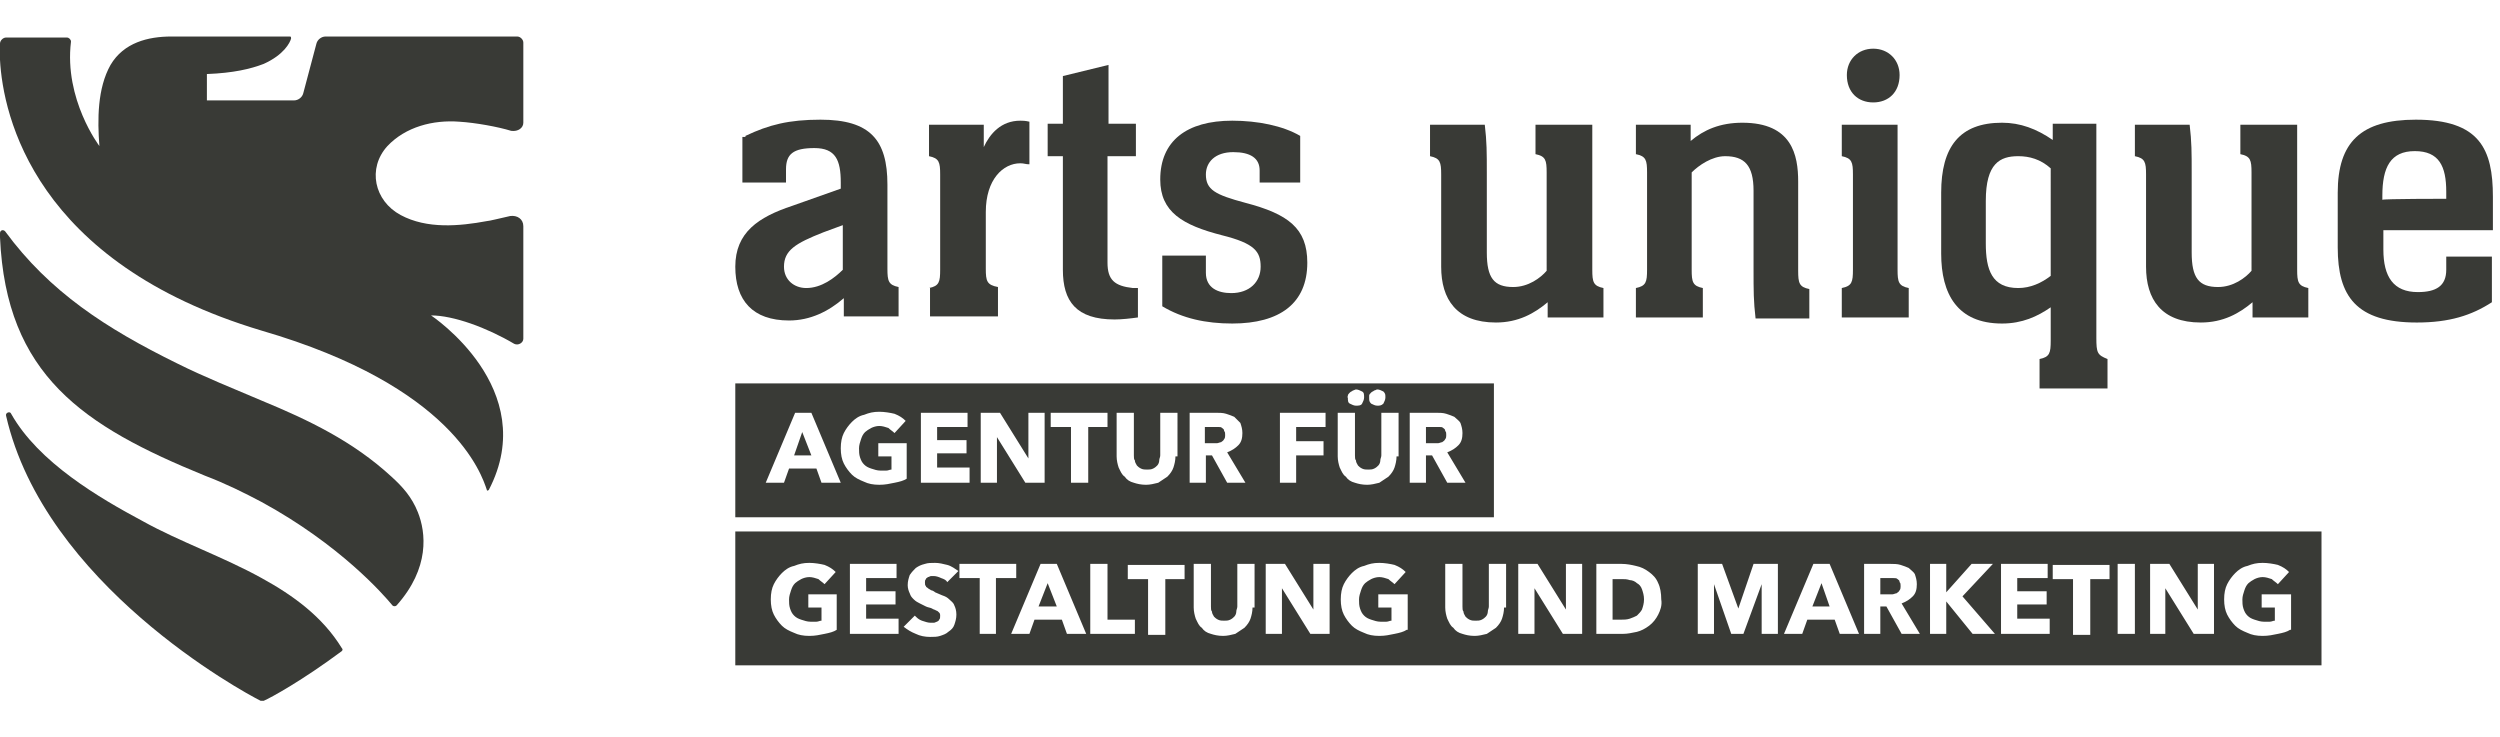 <?xml version="1.0" encoding="utf-8"?>
<!-- Generator: Adobe Illustrator 23.1.1, SVG Export Plug-In . SVG Version: 6.00 Build 0)  -->
<svg version="1.1" xmlns="http://www.w3.org/2000/svg" xmlns:xlink="http://www.w3.org/1999/xlink" x="0px" y="0px"
	 viewBox="0 0 246.5 72.7" style="enable-background:new 0 0 246.5 72.7;" xml:space="preserve">
<style type="text/css">
	.st0{fill:#393A36;}
</style>
<g id="Ebene_1">
	<g>
		<path class="st0" d="M33.7,64.2c-3.9,2.9-7,4.6-7.7,4.9c-0.1,0-0.2,0-0.3,0C23.9,68.2,4.4,57.6,0.6,41c-0.1-0.3,0.4-0.5,0.5-0.2
			c2.7,4.8,8.7,8.3,13,10.6c3.6,2,7.9,3.5,11.7,5.6c3.1,1.7,6,3.8,7.9,6.9C33.8,64,33.8,64.1,33.7,64.2z"/>
		<path class="st0" d="M51.6,12.1V4.2c0-0.3-0.3-0.6-0.6-0.6H32.1c-0.4,0-0.8,0.3-0.9,0.7l-1.3,4.9c-0.1,0.4-0.5,0.7-0.9,0.7h-8.6
			V7.3c2.6-0.1,4.3-0.5,5.6-1c2-0.9,2.6-2.1,2.7-2.5c0-0.1,0-0.2-0.1-0.2H16.9c-2.3,0-4.7,0.6-6,2.8c-1.3,2.3-1.3,5.4-1.1,8
			c0,0-3.5-4.6-2.8-10.3c0-0.2-0.2-0.4-0.4-0.4h-6C0.3,3.7,0,4,0,4.3v1.6c0.3,5.5,3.4,20,25.8,26.7C44.7,38.1,47.5,46.8,48,48.3
			c0,0.1,0.1,0.1,0.2,0c5.2-10-5.7-17.2-5.7-17.2c2.2,0,5.5,1.2,8.2,2.8c0.4,0.2,0.9-0.1,0.9-0.5c0-2.4,0-8.3,0-11.1
			c0-0.7-0.6-1.1-1.3-1c-0.9,0.2-2.1,0.5-2.3,0.5c-2.7,0.5-5.9,0.8-8.5-0.6s-3.3-4.6-1.3-6.8c1.8-1.9,4.5-2.6,7.1-2.4
			c1.6,0.1,3.8,0.5,5.1,0.9C51.1,13,51.6,12.6,51.6,12.1z"/>
		<path class="st0" d="M39.1,59.7c-0.1,0.1-0.3,0.1-0.4,0c-0.9-1.1-5.2-6-12.9-10.2c-1.7-0.9-3.5-1.8-5.6-2.6C8.2,42,0.6,37,0,23.4
			V23c0-0.3,0.3-0.4,0.5-0.2c4.4,6,10,9.6,16.9,13c2.8,1.4,5.6,2.5,8.4,3.7c4.6,1.9,9,4,12.8,7.5c1.1,1,2,2,2.6,3.5
			C42,52.5,42.4,56,39.1,59.7z"/>
	</g>
	<g>
		<path class="st0" d="M73.5,13.4c2.3-1.1,4.3-1.6,7.4-1.6c4.9,0,6.6,2,6.6,6.4v8.3c0,1.2,0.1,1.6,1.1,1.8v2.9h-5.4v-1.8
			c-1.5,1.3-3.3,2.2-5.4,2.2c-3.6,0-5.3-2-5.3-5.3c0-3.4,2.3-4.9,5.6-6l4.8-1.7v-0.6c0-2.2-0.5-3.4-2.6-3.4c-2.1,0-2.8,0.6-2.8,2.1
			V18h-4.3v-4.5H73.5z M81.2,22.9c-2.8,1.1-3.9,1.8-3.9,3.4c0,1.3,1,2.1,2.2,2.1c1.5,0,2.8-1,3.6-1.8v-4.4L81.2,22.9z"/>
		<path class="st0" d="M91.6,28.4c1-0.2,1.1-0.6,1.1-1.8v-9.4c0-1.2-0.1-1.6-1.1-1.8v-3.1H97v2.2c0.6-1.3,1.7-2.6,3.6-2.6
			c0.2,0,0.5,0,0.9,0.1v4.2c-0.4,0-0.5-0.1-0.9-0.1c-1.7,0-3.4,1.6-3.4,4.8v5.6c0,1.2,0.1,1.6,1.2,1.8v2.9h-6.7V28.4z"/>
		<path class="st0" d="M109.2,12.2h2.8v3.2h-2.8v10.5c0,1.7,0.7,2.3,2.5,2.5h0.5v2.9c-0.7,0.1-1.6,0.2-2.3,0.2
			c-3.8,0-5.1-1.8-5.1-4.9V15.4h-1.5v-3.2h1.5V7.5l4.5-1.1V12.2z"/>
		<path class="st0" d="M128.5,18h-4.3v-1.2c0-1.2-0.9-1.8-2.6-1.8c-1.8,0-2.7,1-2.7,2.2c0,1.5,0.9,2,3.9,2.8
			c4.2,1.1,6.1,2.5,6.1,5.9c0,4-2.7,6-7.4,6c-2.6,0-4.9-0.5-6.9-1.7v-5h4.3v1.7c0,1.5,1.2,2,2.5,2c1.8,0,2.9-1.1,2.9-2.6
			s-0.6-2.3-3.8-3.1c-3.9-1-6.1-2.3-6.1-5.5c0-3.8,2.6-5.8,7.1-5.8c2.5,0,5,0.5,6.7,1.5V18H128.5z"/>
		<path class="st0" d="M152.6,31.5v-1.7c-1.3,1.1-2.9,2-5.1,2c-3.9,0-5.4-2.3-5.4-5.5v-9.1c0-1.2-0.1-1.6-1.1-1.8v-3.1h5.4
			c0.2,1.7,0.2,2.7,0.2,4.8v7.8c0,2.5,0.7,3.4,2.6,3.4c1.5,0,2.7-0.9,3.3-1.6V17c0-1.2-0.1-1.6-1.1-1.8v-2.9h5.6v14.3
			c0,1.2,0.1,1.6,1.1,1.8v2.9h-5.5V31.5z"/>
		<path class="st0" d="M161.3,28.4c1-0.2,1.1-0.6,1.1-1.8V17c0-1.2-0.1-1.6-1.1-1.8v-2.9h5.4v1.6c1.3-1.1,2.9-1.8,5.1-1.8
			c4.9,0,5.5,3.2,5.5,5.8v8.8c0,1.2,0.1,1.6,1.1,1.8v2.9h-5.3c-0.2-1.7-0.2-2.7-0.2-4.9v-7.7c0-2.5-0.9-3.4-2.8-3.4
			c-1.3,0-2.6,0.9-3.3,1.6v9.6c0,1.2,0.1,1.6,1.1,1.8v2.9h-6.6L161.3,28.4L161.3,28.4z"/>
		<path class="st0" d="M181.6,28.4c1-0.2,1.1-0.6,1.1-1.8v-9.4c0-1.2-0.1-1.6-1.1-1.8v-3.1h5.5v14.3c0,1.2,0.1,1.6,1.1,1.8v2.9h-6.6
			V28.4z M184.7,10.1c-1.5,0-2.6-1-2.6-2.7c0-1.5,1.1-2.6,2.6-2.6c1.5,0,2.6,1.1,2.6,2.6C187.3,9.1,186.2,10.1,184.7,10.1z"/>
		<path class="st0" d="M201.1,38.3v-2.9c1-0.2,1.1-0.6,1.1-1.8v-3.3c-1.3,0.9-2.8,1.6-4.8,1.6c-4.4,0-6-2.9-6-6.9v-6
			c0-4.5,1.8-6.9,6-6.9c1.8,0,3.4,0.6,5,1.7v-1.6h4.3v21.1c0,1.5,0.1,1.7,1.1,2.1v2.9H201.1z M202.2,16.6c-1-0.9-2.1-1.2-3.2-1.2
			c-1.8,0-3.2,0.7-3.2,4.4V24c0,2.6,0.6,4.4,3.2,4.4c1.2,0,2.3-0.5,3.2-1.2V16.6z"/>
		<path class="st0" d="M222.1,31.5v-1.7c-1.3,1.1-2.9,2-5.1,2c-3.9,0-5.4-2.3-5.4-5.5v-9.1c0-1.2-0.1-1.6-1.1-1.8v-3.1h5.4
			c0.2,1.7,0.2,2.7,0.2,4.8v7.8c0,2.5,0.7,3.4,2.6,3.4c1.5,0,2.7-0.9,3.3-1.6V17c0-1.2-0.1-1.6-1.1-1.8v-2.9h5.6v14.3
			c0,1.2,0.1,1.6,1.1,1.8v2.9h-5.5V31.5z"/>
		<path class="st0" d="M235,22.8v1.8c0,2.7,1,4.2,3.4,4.2c1.8,0,2.8-0.6,2.8-2.2v-1.3h4.5v4.5c-2,1.3-4.2,2-7.4,2
			c-6,0-7.8-2.6-7.8-7.4V19c0-5,2.3-7.2,7.7-7.2c6.3,0,7.6,2.9,7.6,7.6v3.3H235V22.8z M241.2,19.6v-0.7c0-2.5-0.7-4-3.1-4
			s-3.2,1.6-3.2,4.4v0.4C235,19.6,241.2,19.6,241.2,19.6z"/>
	</g>
	<g>
		<path class="st0" d="M142.3,42.2c-0.1-0.1-0.2-0.1-0.4-0.1c-0.1,0-0.3,0-0.4,0h-0.9v1.6h0.8c0.1,0,0.3,0,0.4,0
			c0.1,0,0.3-0.1,0.4-0.1c0.1-0.1,0.2-0.1,0.3-0.3c0.1-0.1,0.1-0.3,0.1-0.4c0-0.2,0-0.3-0.1-0.4C142.5,42.3,142.4,42.3,142.3,42.2z"
			/>
		<path class="st0" d="M120.5,42.2c-0.1-0.1-0.2-0.1-0.4-0.1c-0.1,0-0.3,0-0.4,0h-0.9v1.6h0.8c0.1,0,0.3,0,0.4,0
			c0.1,0,0.3-0.1,0.4-0.1c0.1-0.1,0.2-0.1,0.3-0.3c0.1-0.1,0.1-0.3,0.1-0.4c0-0.2,0-0.3-0.1-0.4C120.7,42.3,120.6,42.3,120.5,42.2z"
			/>
		<polygon class="st0" points="78.3,44.9 80,44.9 79.1,42.6 		"/>
		<path class="st0" d="M72.5,37.8v13.2h74.8V37.8H72.5z M135,39c0-0.1,0.1-0.2,0.2-0.3c0.1-0.1,0.2-0.1,0.3-0.2
			c0.1,0,0.2-0.1,0.3-0.1c0.2,0,0.4,0.1,0.6,0.2c0.2,0.2,0.2,0.3,0.2,0.6c0,0.2-0.1,0.4-0.2,0.6c-0.2,0.2-0.4,0.2-0.6,0.2
			c-0.2,0-0.4-0.1-0.6-0.2c-0.2-0.2-0.2-0.3-0.2-0.6C135,39.2,135,39.1,135,39z M132.9,39c0-0.1,0.1-0.2,0.2-0.3
			c0.1-0.1,0.2-0.1,0.3-0.2c0.1,0,0.2-0.1,0.3-0.1c0.2,0,0.4,0.1,0.6,0.2s0.2,0.3,0.2,0.6c0,0.2-0.1,0.4-0.2,0.6s-0.4,0.2-0.6,0.2
			s-0.4-0.1-0.6-0.2s-0.2-0.3-0.2-0.6C132.8,39.2,132.9,39.1,132.9,39z M81,47.6l-0.5-1.4h-2.7l-0.5,1.4h-1.8l2.9-6.9H80l2.9,6.9H81
			z M89.4,47.2c-0.3,0.2-0.7,0.3-1.2,0.4c-0.5,0.1-0.9,0.2-1.5,0.2c-0.6,0-1.1-0.1-1.5-0.3c-0.5-0.2-0.9-0.4-1.2-0.7
			c-0.3-0.3-0.6-0.7-0.8-1.1c-0.2-0.4-0.3-0.9-0.3-1.5c0-0.6,0.1-1.1,0.3-1.5c0.2-0.4,0.5-0.8,0.8-1.1c0.3-0.3,0.7-0.6,1.2-0.7
			c0.5-0.2,0.9-0.3,1.5-0.3c0.5,0,1.1,0.1,1.5,0.2c0.5,0.2,0.8,0.4,1.1,0.7l-1.1,1.2c-0.2-0.2-0.4-0.3-0.6-0.5
			c-0.3-0.1-0.6-0.2-0.9-0.2c-0.3,0-0.6,0.1-0.8,0.2c-0.2,0.1-0.5,0.3-0.6,0.4c-0.2,0.2-0.3,0.4-0.4,0.7c-0.1,0.3-0.2,0.6-0.2,0.9
			c0,0.3,0,0.6,0.1,0.9c0.1,0.3,0.2,0.5,0.4,0.7c0.2,0.2,0.4,0.3,0.7,0.4c0.3,0.1,0.6,0.2,0.9,0.2c0.2,0,0.4,0,0.6,0
			c0.2,0,0.3-0.1,0.5-0.1v-1.3h-1.3v-1.3h2.8V47.2z M95.6,47.6h-4.8v-6.9h4.6v1.4h-3v1.3h2.9v1.3h-2.9v1.4h3.2V47.6z M103,47.6h-1.9
			l-2.8-4.5h0l0,4.5h-1.6v-6.9h1.9l2.8,4.5h0l0-4.5h1.6V47.6z M109.3,42.1h-2v5.5h-1.7v-5.5h-2v-1.4h5.6V42.1z M115.9,45
			c0,0.4-0.1,0.8-0.2,1.1c-0.1,0.3-0.3,0.6-0.6,0.9c-0.3,0.2-0.6,0.4-0.9,0.6c-0.4,0.1-0.8,0.2-1.2,0.2c-0.5,0-0.9-0.1-1.2-0.2
			c-0.4-0.1-0.7-0.3-0.9-0.6c-0.3-0.2-0.4-0.5-0.6-0.9c-0.1-0.3-0.2-0.7-0.2-1.1v-4.3h1.7v4.2c0,0.2,0,0.4,0.1,0.5
			c0,0.2,0.1,0.3,0.2,0.5c0.1,0.1,0.2,0.2,0.4,0.3c0.2,0.1,0.4,0.1,0.6,0.1c0.2,0,0.4,0,0.6-0.1c0.2-0.1,0.3-0.2,0.4-0.3
			c0.1-0.1,0.2-0.3,0.2-0.5c0-0.2,0.1-0.3,0.1-0.5v-4.2h1.7V45z M121,47.6l-1.5-2.7h-0.6v2.7h-1.6v-6.9h2.6c0.3,0,0.7,0,1,0.1
			c0.3,0.1,0.6,0.2,0.8,0.3c0.2,0.2,0.4,0.4,0.6,0.6c0.1,0.3,0.2,0.6,0.2,1c0,0.5-0.1,0.9-0.4,1.2c-0.3,0.3-0.6,0.5-1.1,0.7l1.8,3
			H121z M130.7,42.1h-2.9v1.4h2.7v1.4h-2.7v2.7h-1.6v-6.9h4.5V42.1z M137.7,45c0,0.4-0.1,0.8-0.2,1.1c-0.1,0.3-0.3,0.6-0.6,0.9
			c-0.3,0.2-0.6,0.4-0.9,0.6c-0.4,0.1-0.8,0.2-1.2,0.2c-0.5,0-0.9-0.1-1.2-0.2c-0.4-0.1-0.7-0.3-0.9-0.6c-0.3-0.2-0.4-0.5-0.6-0.9
			c-0.1-0.3-0.2-0.7-0.2-1.1v-4.3h1.7v4.2c0,0.2,0,0.4,0.1,0.5c0,0.2,0.1,0.3,0.2,0.5c0.1,0.1,0.2,0.2,0.4,0.3
			c0.2,0.1,0.4,0.1,0.6,0.1c0.2,0,0.4,0,0.6-0.1c0.2-0.1,0.3-0.2,0.4-0.3c0.1-0.1,0.2-0.3,0.2-0.5c0-0.2,0.1-0.3,0.1-0.5v-4.2h1.7
			V45z M142.7,47.6l-1.5-2.7h-0.6v2.7H139v-6.9h2.6c0.3,0,0.7,0,1,0.1c0.3,0.1,0.6,0.2,0.8,0.3c0.2,0.2,0.5,0.4,0.6,0.6
			c0.1,0.3,0.2,0.6,0.2,1c0,0.5-0.1,0.9-0.4,1.2c-0.3,0.3-0.6,0.5-1.1,0.7l1.8,3H142.7z"/>
	</g>
	<g>
		<path class="st0" d="M161.4,57.5c-0.2-0.2-0.5-0.3-0.7-0.3c-0.3-0.1-0.5-0.1-0.8-0.1H159v4h0.8c0.3,0,0.6,0,0.9-0.1
			c0.3-0.1,0.5-0.2,0.7-0.3c0.2-0.2,0.4-0.4,0.5-0.6c0.1-0.3,0.2-0.6,0.2-1c0-0.4-0.1-0.7-0.2-1C161.8,57.8,161.6,57.6,161.4,57.5z"
			/>
		<polygon class="st0" points="178.7,59.8 180.4,59.8 179.6,57.5 		"/>
		<polygon class="st0" points="102.4,59.8 104.2,59.8 103.3,57.5 		"/>
		<path class="st0" d="M187.1,57.1c-0.1-0.1-0.2-0.1-0.4-0.1c-0.1,0-0.3,0-0.4,0h-0.9v1.6h0.8c0.1,0,0.3,0,0.4,0
			c0.1,0,0.3-0.1,0.4-0.1c0.1-0.1,0.2-0.1,0.3-0.3c0.1-0.1,0.1-0.3,0.1-0.4c0-0.2,0-0.3-0.1-0.4C187.3,57.2,187.2,57.2,187.1,57.1z"
			/>
		<path class="st0" d="M72.5,52.4v13.2h156.4V52.4H72.5z M82.5,62.1c-0.3,0.2-0.7,0.3-1.2,0.4c-0.5,0.1-0.9,0.2-1.5,0.2
			c-0.6,0-1.1-0.1-1.5-0.3c-0.5-0.2-0.9-0.4-1.2-0.7c-0.3-0.3-0.6-0.7-0.8-1.1c-0.2-0.4-0.3-0.9-0.3-1.5c0-0.6,0.1-1.1,0.3-1.5
			c0.2-0.4,0.5-0.8,0.8-1.1c0.3-0.3,0.7-0.6,1.2-0.7c0.5-0.2,0.9-0.3,1.5-0.3c0.5,0,1.1,0.1,1.5,0.2c0.5,0.2,0.8,0.4,1.1,0.7
			l-1.1,1.2c-0.2-0.2-0.4-0.3-0.6-0.5c-0.3-0.1-0.6-0.2-0.9-0.2c-0.3,0-0.6,0.1-0.8,0.2c-0.2,0.1-0.5,0.3-0.6,0.4
			c-0.2,0.2-0.3,0.4-0.4,0.7c-0.1,0.3-0.2,0.6-0.2,0.9c0,0.3,0,0.6,0.1,0.9c0.1,0.3,0.2,0.5,0.4,0.7c0.2,0.2,0.4,0.3,0.7,0.4
			c0.3,0.1,0.6,0.2,0.9,0.2c0.2,0,0.4,0,0.6,0c0.2,0,0.3-0.1,0.5-0.1v-1.3h-1.3v-1.3h2.8V62.1z M88.6,62.5h-4.8v-6.9h4.6V57h-3v1.3
			h2.9v1.3h-2.9v1.4h3.2V62.5z M91.3,57.8c0,0.1,0.1,0.1,0.2,0.2c0.1,0.1,0.2,0.1,0.3,0.2c0.1,0,0.3,0.1,0.4,0.2
			c0.2,0.1,0.5,0.2,0.7,0.3c0.3,0.1,0.5,0.2,0.7,0.4c0.2,0.2,0.4,0.3,0.5,0.6c0.1,0.2,0.2,0.5,0.2,0.9c0,0.4-0.1,0.7-0.2,1
			c-0.1,0.3-0.3,0.5-0.6,0.7c-0.2,0.2-0.5,0.3-0.8,0.4c-0.3,0.1-0.6,0.1-1,0.1c-0.5,0-1-0.1-1.4-0.3c-0.5-0.2-0.8-0.4-1.2-0.7
			l1.1-1.1c0.2,0.2,0.4,0.4,0.7,0.5c0.3,0.1,0.6,0.2,0.8,0.2c0.1,0,0.2,0,0.4,0c0.1,0,0.2-0.1,0.3-0.1c0.1-0.1,0.2-0.1,0.2-0.2
			c0.1-0.1,0.1-0.2,0.1-0.4c0-0.1,0-0.2-0.1-0.3c-0.1-0.1-0.2-0.2-0.3-0.2c-0.1-0.1-0.3-0.1-0.4-0.2c-0.2-0.1-0.4-0.1-0.6-0.2
			c-0.2-0.1-0.4-0.2-0.6-0.3c-0.2-0.1-0.4-0.2-0.6-0.4c-0.2-0.2-0.3-0.3-0.4-0.6c-0.1-0.2-0.2-0.5-0.2-0.8c0-0.4,0.1-0.7,0.2-1
			c0.2-0.3,0.4-0.5,0.6-0.7c0.3-0.2,0.5-0.3,0.9-0.4c0.3-0.1,0.6-0.1,1-0.1c0.4,0,0.8,0.1,1.2,0.2c0.4,0.1,0.8,0.4,1.1,0.6l-1.1,1.1
			c-0.1-0.2-0.3-0.3-0.6-0.4c-0.2-0.1-0.5-0.2-0.7-0.2c-0.1,0-0.2,0-0.3,0c-0.1,0-0.2,0.1-0.3,0.1c-0.1,0.1-0.2,0.1-0.2,0.2
			c-0.1,0.1-0.1,0.2-0.1,0.3C91.2,57.6,91.2,57.7,91.3,57.8z M98.3,62.5h-1.7v-5.5h-2v-1.4h5.6v1.4h-2V62.5z M105.2,62.5l-0.5-1.4
			H102l-0.5,1.4h-1.8l2.9-6.9h1.6l2.9,6.9H105.2z M111.9,62.5h-4.4v-6.9h1.7v5.5h2.7V62.5z M116.9,57.1h-2v5.5h-1.7v-5.5h-2v-1.4
			h5.6V57.1z M123.5,59.9c0,0.4-0.1,0.8-0.2,1.1c-0.1,0.3-0.3,0.6-0.6,0.9c-0.3,0.2-0.6,0.4-0.9,0.6c-0.4,0.1-0.8,0.2-1.2,0.2
			c-0.5,0-0.9-0.1-1.2-0.2c-0.4-0.1-0.7-0.3-0.9-0.6c-0.3-0.2-0.4-0.5-0.6-0.9c-0.1-0.3-0.2-0.7-0.2-1.1v-4.3h1.7v4.2
			c0,0.2,0,0.4,0.1,0.5c0,0.2,0.1,0.3,0.2,0.5c0.1,0.1,0.2,0.2,0.4,0.3c0.2,0.1,0.4,0.1,0.6,0.1c0.2,0,0.4,0,0.6-0.1
			c0.2-0.1,0.3-0.2,0.4-0.3c0.1-0.1,0.2-0.3,0.2-0.5c0-0.2,0.1-0.3,0.1-0.5v-4.2h1.7V59.9z M131.1,62.5h-1.9l-2.8-4.5h0l0,4.5h-1.6
			v-6.9h1.9l2.8,4.5h0l0-4.5h1.6V62.5z M138.7,62.1c-0.3,0.2-0.7,0.3-1.2,0.4c-0.5,0.1-0.9,0.2-1.5,0.2c-0.6,0-1.1-0.1-1.5-0.3
			c-0.5-0.2-0.9-0.4-1.2-0.7c-0.3-0.3-0.6-0.7-0.8-1.1c-0.2-0.4-0.3-0.9-0.3-1.5c0-0.6,0.1-1.1,0.3-1.5c0.2-0.4,0.5-0.8,0.8-1.1
			c0.3-0.3,0.7-0.6,1.2-0.7c0.5-0.2,0.9-0.3,1.5-0.3c0.5,0,1.1,0.1,1.5,0.2c0.5,0.2,0.8,0.4,1.1,0.7l-1.1,1.2
			c-0.2-0.2-0.4-0.3-0.6-0.5c-0.3-0.1-0.6-0.2-0.9-0.2c-0.3,0-0.6,0.1-0.8,0.2c-0.2,0.1-0.5,0.3-0.6,0.4c-0.2,0.2-0.3,0.4-0.4,0.7
			c-0.1,0.3-0.2,0.6-0.2,0.9c0,0.3,0,0.6,0.1,0.9c0.1,0.3,0.2,0.5,0.4,0.7c0.2,0.2,0.4,0.3,0.7,0.4c0.3,0.1,0.6,0.2,0.9,0.2
			c0.2,0,0.4,0,0.6,0c0.2,0,0.3-0.1,0.5-0.1v-1.3h-1.3v-1.3h2.9V62.1z M148.3,59.9c0,0.4-0.1,0.8-0.2,1.1c-0.1,0.3-0.3,0.6-0.6,0.9
			c-0.3,0.2-0.6,0.4-0.9,0.6c-0.4,0.1-0.8,0.2-1.2,0.2c-0.5,0-0.9-0.1-1.2-0.2c-0.4-0.1-0.7-0.3-0.9-0.6c-0.3-0.2-0.4-0.5-0.6-0.9
			c-0.1-0.3-0.2-0.7-0.2-1.1v-4.3h1.7v4.2c0,0.2,0,0.4,0.1,0.5c0,0.2,0.1,0.3,0.2,0.5c0.1,0.1,0.2,0.2,0.4,0.3
			c0.2,0.1,0.4,0.1,0.6,0.1c0.2,0,0.4,0,0.6-0.1c0.2-0.1,0.3-0.2,0.4-0.3c0.1-0.1,0.2-0.3,0.2-0.5c0-0.2,0.1-0.3,0.1-0.5v-4.2h1.7
			V59.9z M156,62.5h-1.9l-2.8-4.5h0l0,4.5h-1.6v-6.9h1.9l2.8,4.5h0l0-4.5h1.6V62.5z M163.5,60.6c-0.2,0.4-0.5,0.8-0.9,1.1
			c-0.4,0.3-0.8,0.5-1.2,0.6c-0.5,0.1-0.9,0.2-1.4,0.2h-2.6v-6.9h2.5c0.5,0,1,0.1,1.4,0.2c0.5,0.1,0.9,0.3,1.3,0.6
			c0.4,0.3,0.7,0.6,0.9,1.1c0.2,0.4,0.3,1,0.3,1.6C163.9,59.7,163.7,60.2,163.5,60.6z M175.3,62.5h-1.6l0-4.9h0l-1.8,4.9h-1.2
			l-1.7-4.9h0l0,4.9h-1.6v-6.9h2.4l1.6,4.4h0l1.5-4.4h2.4V62.5z M181.4,62.5l-0.5-1.4h-2.7l-0.5,1.4h-1.8l2.9-6.9h1.6l2.9,6.9H181.4
			z M187.5,62.5l-1.5-2.7h-0.6v2.7h-1.6v-6.9h2.6c0.3,0,0.7,0,1,0.1c0.3,0.1,0.6,0.2,0.8,0.3c0.2,0.2,0.5,0.4,0.6,0.6
			c0.1,0.3,0.2,0.6,0.2,1c0,0.5-0.1,0.9-0.4,1.2c-0.3,0.3-0.6,0.5-1.1,0.7l1.8,3H187.5z M194.5,62.5l-2.6-3.2h0v3.2h-1.6v-6.9h1.6
			v2.8h0l2.5-2.8h2.1l-3,3.2l3.2,3.7H194.5z M202.1,62.5h-4.8v-6.9h4.6V57h-3v1.3h2.9v1.3h-2.9v1.4h3.2V62.5z M208.1,57.1h-2v5.5
			h-1.7v-5.5h-2v-1.4h5.6V57.1z M210.5,62.5h-1.7v-6.9h1.7V62.5z M218.2,62.5h-1.9l-2.8-4.5h0l0,4.5H212v-6.9h1.9l2.8,4.5h0l0-4.5
			h1.6V62.5z M225.8,62.1c-0.3,0.2-0.7,0.3-1.2,0.4c-0.5,0.1-0.9,0.2-1.5,0.2c-0.6,0-1.1-0.1-1.5-0.3c-0.5-0.2-0.9-0.4-1.2-0.7
			c-0.3-0.3-0.6-0.7-0.8-1.1c-0.2-0.4-0.3-0.9-0.3-1.5c0-0.6,0.1-1.1,0.3-1.5c0.2-0.4,0.5-0.8,0.8-1.1c0.3-0.3,0.7-0.6,1.2-0.7
			c0.5-0.2,0.9-0.3,1.5-0.3c0.5,0,1.1,0.1,1.5,0.2c0.5,0.2,0.8,0.4,1.1,0.7l-1.1,1.2c-0.2-0.2-0.4-0.3-0.6-0.5
			c-0.3-0.1-0.6-0.2-0.9-0.2c-0.3,0-0.6,0.1-0.8,0.2c-0.2,0.1-0.5,0.3-0.6,0.4c-0.2,0.2-0.3,0.4-0.4,0.7c-0.1,0.3-0.2,0.6-0.2,0.9
			c0,0.3,0,0.6,0.1,0.9c0.1,0.3,0.2,0.5,0.4,0.7c0.2,0.2,0.4,0.3,0.7,0.4c0.3,0.1,0.6,0.2,0.9,0.2c0.2,0,0.4,0,0.6,0
			c0.2,0,0.3-0.1,0.5-0.1v-1.3H223v-1.3h2.9V62.1z"/>
	</g>
</g>
<g id="Ebene_2">
</g>
</svg>
